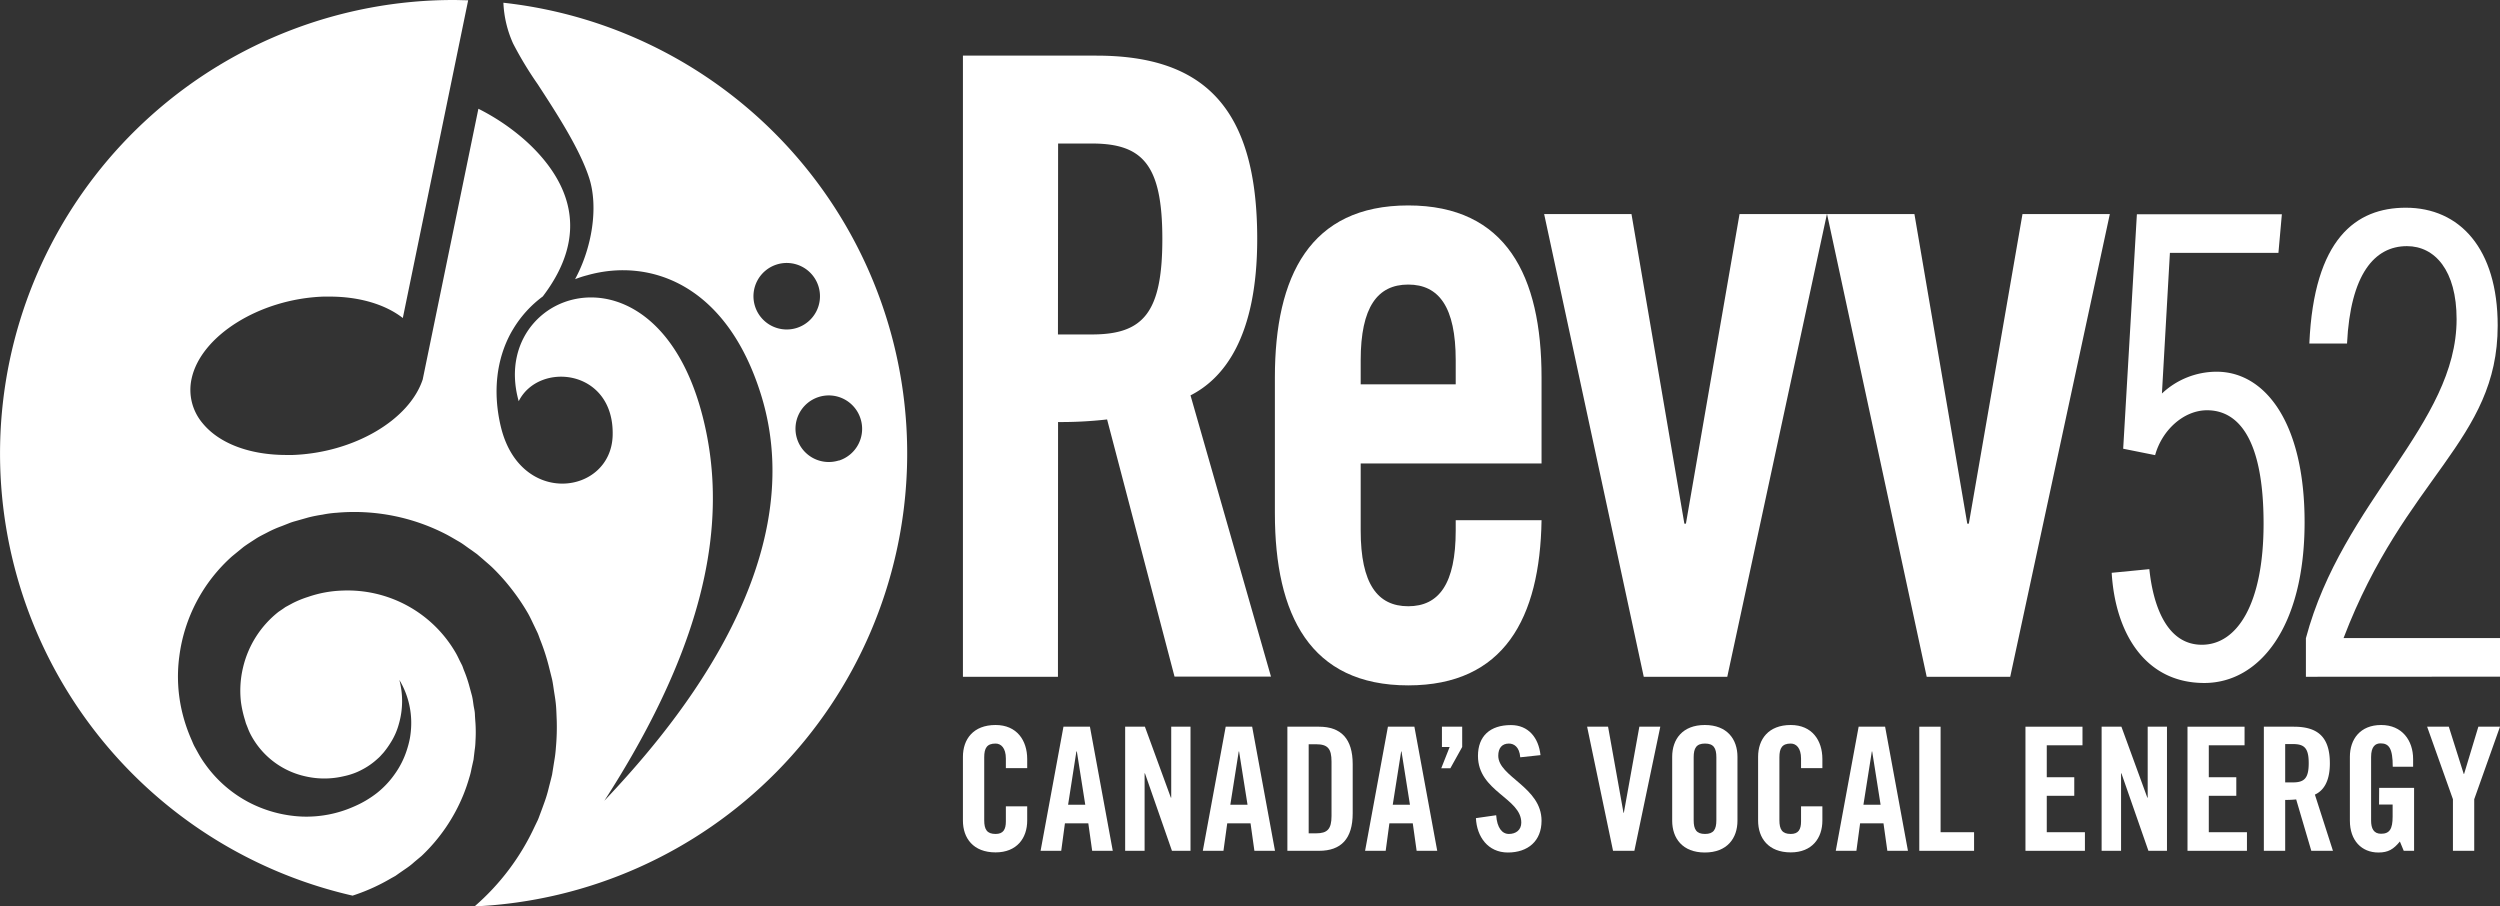 <svg id="Layer_1" data-name="Layer 1" xmlns="http://www.w3.org/2000/svg" viewBox="0 0 648 234.94"><rect x="0" y="0" width="648" height="234.94" fill="#333333" stroke="none"/><defs><style>.cls-1{fill:#fff;}</style></defs><path class="cls-1" d="M274.22,175.42H249.59v-161h34.56c27.61,0,41.72,13.15,41.72,47.49,0,25.86-8.94,36.33-17.29,40.57l20.86,72.9h-25l-17.48-66.66a105.06,105.06,0,0,1-12.71.67Zm0-88.73H283c13.31,0,18.28-5.57,18.28-24.74S296.27,37.2,283,37.2h-8.74Z"/><path class="cls-1" d="M399.57,120.13H352.69v17.39c0,13.82,4.37,19.62,12.32,19.62s12.31-5.8,12.31-19.62v-2.68h22.25c-.4,25.42-9.73,42.81-34.56,42.81-25.43,0-34.56-18.28-34.56-44.59V97.84c0-26.31,9.13-44.59,34.56-44.59s34.56,18.28,34.56,44.59ZM377.32,99.62V93.38c0-13.82-4.37-19.62-12.31-19.62s-12.32,5.8-12.32,19.62v6.24Z"/><path class="cls-1" d="M450.89,55.48h22.65L447.71,175.42H426.06L400.24,55.48h22.64l13.71,80.26h.4Z"/><path class="cls-1" d="M524.23,55.48h22.64L521.05,175.42H499.4L473.57,55.48h22.65l13.7,80.26h.4Z"/><path class="cls-1" d="M557.11,147.52c.89,8.64,4.14,19.6,13.61,19.6,9.18,0,16-10.63,16-31.39,0-22.41-6.8-29.39-14.65-29.39-6.06,0-11.68,5.15-13.46,11.63l-8.28-1.66,3.55-60.77h37.58l-.89,10H562.44L560.37,102a20.68,20.68,0,0,1,14.2-5.65c12.43,0,22.78,13,22.78,39,0,27.4-11.83,41.68-26,41.68-15.38,0-23.08-13-24-28.56Z"/><path class="cls-1" d="M597.69,175.42v-10c9.47-35.54,39.06-55.46,39.06-82.69,0-12.62-5.62-18.93-12.87-18.93-8.43,0-14.65,7.3-15.53,25.24h-9.77c1.19-27.23,12.14-35.2,25-35.2,14,0,23.82,10.62,23.82,30.55,0,29.88-24,39.18-39.95,81H648v10Z"/><path class="cls-1" d="M260.72,199.1v-2.49c0-2.72-1.24-3.88-2.67-3.88-2.23,0-2.94,1.16-2.94,3.56V212.6c0,2.4.71,3.56,2.94,3.56,2,0,2.67-1.16,2.67-3.25V209h5.53v3.7c0,4.54-2.68,8.24-8.2,8.24-5.79,0-8.46-3.7-8.46-8.24V196.16c0-4.54,2.67-8.24,8.46-8.24,5.52,0,8.2,4,8.2,8.82v2.36Z"/><path class="cls-1" d="M275.07,220.53h-5.35l5.93-32.17h6.86l5.92,32.17h-5.34l-1-7.13h-6.06Zm1.78-11.94h4.45l-2.18-13.81H279Z"/><path class="cls-1" d="M291.64,220.53V188.36h5.12l6.73,18.4h.09v-18.4h5v32.17h-4.81l-7-20.09h-.09v20.09Z"/><path class="cls-1" d="M317.12,220.53h-5.35l5.93-32.17h6.86l5.92,32.17h-5.34l-1-7.13H318.1Zm1.78-11.94h4.46l-2.19-13.81h-.09Z"/><path class="cls-1" d="M333.69,188.36h8.2c5.7,0,8.73,3.12,8.73,9.71v12.74c0,6.6-3,9.72-8.73,9.72h-8.2ZM339.21,216h1.92c2.94,0,4-1.11,4-4.5V197.41c0-3.39-1-4.5-4-4.5h-1.92Z"/><path class="cls-1" d="M359.17,220.53h-5.34l5.92-32.17h6.86l5.92,32.17h-5.34l-1-7.13h-6.06ZM361,208.59h4.46l-2.19-13.81h-.09Z"/><path class="cls-1" d="M379,193.62l-3.07,5.52h-2.36l2.18-5.52h-2v-5.26H379Z"/><path class="cls-1" d="M394.05,196.29c-.22-2.76-1.69-3.56-2.94-3.56-1.78,0-2.76,1.16-2.76,3.16,0,5.48,11.22,8.11,11.22,16.84,0,5.3-3.56,8.24-8.73,8.24s-8.06-4.1-8.28-8.91l5.25-.75c.23,3.25,1.52,4.85,3.3,4.85s3.21-1,3.21-2.94c0-6.37-11.23-8.06-11.23-17.28,0-5.13,3.12-8,8.55-8,4.5,0,7.17,3.25,7.66,7.79Z"/><path class="cls-1" d="M424.92,188.36h5.43l-6.72,32.17H418.1l-6.72-32.17h5.43l4,22.32h.09Z"/><path class="cls-1" d="M433.43,196.16c0-4.54,2.67-8.24,8.46-8.24s8.46,3.7,8.46,8.24v16.57c0,4.54-2.67,8.24-8.46,8.24s-8.46-3.7-8.46-8.24ZM439,212.6c0,2.4.71,3.56,2.94,3.56s2.94-1.16,2.94-3.56V196.29c0-2.4-.71-3.56-2.94-3.56s-2.94,1.16-2.94,3.56Z"/><path class="cls-1" d="M466.83,199.1v-2.49c0-2.72-1.24-3.88-2.67-3.88-2.22,0-2.94,1.16-2.94,3.56V212.6c0,2.4.72,3.56,2.94,3.56,2,0,2.67-1.16,2.67-3.25V209h5.53v3.7c0,4.54-2.67,8.24-8.2,8.24-5.79,0-8.46-3.7-8.46-8.24V196.16c0-4.54,2.67-8.24,8.46-8.24,5.53,0,8.2,4,8.2,8.82v2.36Z"/><path class="cls-1" d="M481.18,220.53h-5.35l5.93-32.17h6.86l5.92,32.17H489.2l-1-7.13h-6.06ZM483,208.59h4.45l-2.18-13.81h-.09Z"/><path class="cls-1" d="M497.48,220.53V188.36H503v27.35h8.68v4.82Z"/><path class="cls-1" d="M525,220.53V188.36h14.78v4.82h-9.26v8.28h7.13v4.81h-7.13v9.44h9.89v4.82Z"/><path class="cls-1" d="M544.74,220.53V188.36h5.13l6.72,18.4h.09v-18.4h5v32.17h-4.81l-7-20.09h-.09v20.09Z"/><path class="cls-1" d="M567,220.53V188.36h14.79v4.82h-9.27v8.28h7.13v4.81h-7.13v9.44h9.89v4.82Z"/><path class="cls-1" d="M592.32,220.53h-5.53V188.36h7.76c6.19,0,9.35,2.63,9.35,9.49,0,5.17-2,7.26-3.88,8.11l4.68,14.57h-5.61l-3.92-13.32a26.43,26.43,0,0,1-2.85.13Zm0-17.73h2c3,0,4.1-1.12,4.1-5s-1.12-4.94-4.1-4.94h-2Z"/><path class="cls-1" d="M616.68,204.22h9.05v16.31h-2.68l-1-2.41c-1.65,2-3,2.85-5.57,2.85-4.36,0-7.39-3.12-7.39-8.24V196.16c0-4.54,2.67-8.24,8.1-8.24s8.29,4,8.29,8.82v2H620.2c0-4.81-1-6.06-3.16-6.06-1.33,0-2.45.8-2.45,3.52v16.52c0,2,.67,3.39,2.58,3.39,2.23,0,3-1.25,3-4.45v-3.12h-3.52Z"/><path class="cls-1" d="M641.32,220.53H635.8V207.16l-6.69-18.8h5.62l3.87,12.25h.09l3.7-12.25H648l-6.68,18.8Z"/><path class="cls-1" d="M130.48.71A28.61,28.61,0,0,0,133,11.29a93.23,93.23,0,0,0,6.36,10.52c4.9,7.53,11,16.9,13.4,24.47,2.32,7.37.77,17.8-3.7,26.08,1-.38,2-.72,3.1-1,16-4.55,36.16,2,45.15,31.13,13.88,45.06-25.52,89-40.67,105.07C177,176,185.21,150,184.76,127.4A84.82,84.82,0,0,0,182.14,108c-7.36-28.92-26.1-34.85-38.07-28.72a19.47,19.47,0,0,0-5.56,4.28c-4.37,4.85-6.41,12.07-4.06,20.44,5.21-10.45,24.86-8.39,24.35,8.91-.45,15.33-24,18.64-29-2.38-2.11-8.92-1.12-17.39,2.66-24.29.17-.31.36-.63.55-.94a29.22,29.22,0,0,1,7.68-8.46c5.9-7.75,8.14-15.39,6.65-22.8-1.58-7.89-7.18-14.13-11.6-18A56.75,56.75,0,0,0,124,28.19l-14.4,70,0,.06c-3.45,10.64-17.94,19.1-33.7,19.68q-.84,0-1.68,0c-9.53,0-17.45-3-21.73-8.26a13.38,13.38,0,0,1-2.84-11.45C52,87.07,67.27,77.48,83.8,76.88c.56,0,1.12,0,1.67,0,7.62,0,14.39,2,18.94,5.55L121.35.07c-1.26,0-2.54-.07-3.81-.07A117.55,117.55,0,0,0,91.39,232.15l.77-.26a49.78,49.78,0,0,0,9.25-4.26l1.07-.59,1-.71,2-1.38a17.2,17.2,0,0,0,1.91-1.52l1.87-1.56a45.29,45.29,0,0,0,10.83-15.81,44.83,44.83,0,0,0,1.56-4.53,17.86,17.86,0,0,0,.57-2.32l.52-2.32.28-2.37a17.12,17.12,0,0,0,.22-2.37,37.47,37.47,0,0,0,0-4.74c-.06-.79-.12-1.57-.15-2.36s-.25-1.56-.36-2.34-.2-1.57-.39-2.34l-.62-2.28a33.88,33.88,0,0,0-1.52-4.49c-.14-.37-.26-.76-.41-1.11l-.51-1c-.34-.66-.63-1.34-1-2a32.37,32.37,0,0,0-29.58-16.41,30.07,30.07,0,0,0-8.86,1.64,26.56,26.56,0,0,0-4,1.63l-1.85,1c-.57.41-1.16.81-1.75,1.2A25.9,25.9,0,0,0,63,173a25.86,25.86,0,0,0-.54,9,28.54,28.54,0,0,0,1,4.51c.12.36.2.77.33,1.1l.4,1a14.92,14.92,0,0,0,.9,2,21.16,21.16,0,0,0,14.26,10.66,21.8,21.8,0,0,0,9.74-.07,18,18,0,0,0,2.4-.67,16.2,16.2,0,0,0,2.28-1,18.54,18.54,0,0,0,4.12-2.88,8.79,8.79,0,0,0,.92-.91c.28-.32.6-.63.87-1a22,22,0,0,0,1.52-2.16,17.41,17.41,0,0,0,2.19-4.95,21.37,21.37,0,0,0,.12-11.4,21.58,21.58,0,0,1,3.07,11.88,23.43,23.43,0,0,1-.33,3.22,25.5,25.5,0,0,1-.83,3.17,22.34,22.34,0,0,1-3,6,23.32,23.32,0,0,1-4.66,5,26.81,26.81,0,0,1-6,3.55,30.34,30.34,0,0,1-13.62,2.6,32.91,32.91,0,0,1-13.79-3.77,32.37,32.37,0,0,1-11.07-9.68,28.24,28.24,0,0,1-2-3.15l-.91-1.65c-.29-.56-.49-1.11-.74-1.67a41.63,41.63,0,0,1-2.35-6.88,39.48,39.48,0,0,1-.81-14.66,41.87,41.87,0,0,1,13.69-26l2.95-2.41c1-.73,2.1-1.42,3.17-2.12s2.22-1.22,3.34-1.82a29.33,29.33,0,0,1,3.4-1.47l1.7-.67a14.08,14.08,0,0,1,1.73-.59l3.53-1a36.35,36.35,0,0,1,3.6-.71,26.45,26.45,0,0,1,3.65-.49,51.83,51.83,0,0,1,28.61,5.69c1.09.59,2.15,1.22,3.22,1.84s2,1.4,3.07,2.1l1.51,1.09,1.41,1.2c.93.83,1.9,1.61,2.78,2.48a53.3,53.3,0,0,1,4.93,5.58,54.77,54.77,0,0,1,4.15,6.19c.6,1.08,1.11,2.22,1.65,3.33l.8,1.68c.24.55.42,1.11.63,1.67a54.1,54.1,0,0,1,2.22,6.77l.87,3.47c.26,1.16.39,2.35.58,3.52s.38,2.36.47,3.54.12,2.38.17,3.57a58.34,58.34,0,0,1-.21,7.12,32.09,32.09,0,0,1-.43,3.53l-.56,3.51c-.27,1.16-.58,2.3-.87,3.45a33,33,0,0,1-1,3.4c-.4,1.12-.8,2.23-1.22,3.33-.21.55-.39,1.11-.64,1.65l-.77,1.59A61.47,61.47,0,0,1,123,234.94,117.53,117.53,0,0,0,130.48.71Zm65.21,78.64A8.62,8.62,0,1,1,206.52,85,8.62,8.62,0,0,1,195.69,79.35Zm21.74,40a8.63,8.63,0,1,1,5.62-10.83A8.63,8.63,0,0,1,217.43,119.39Z"/></svg>